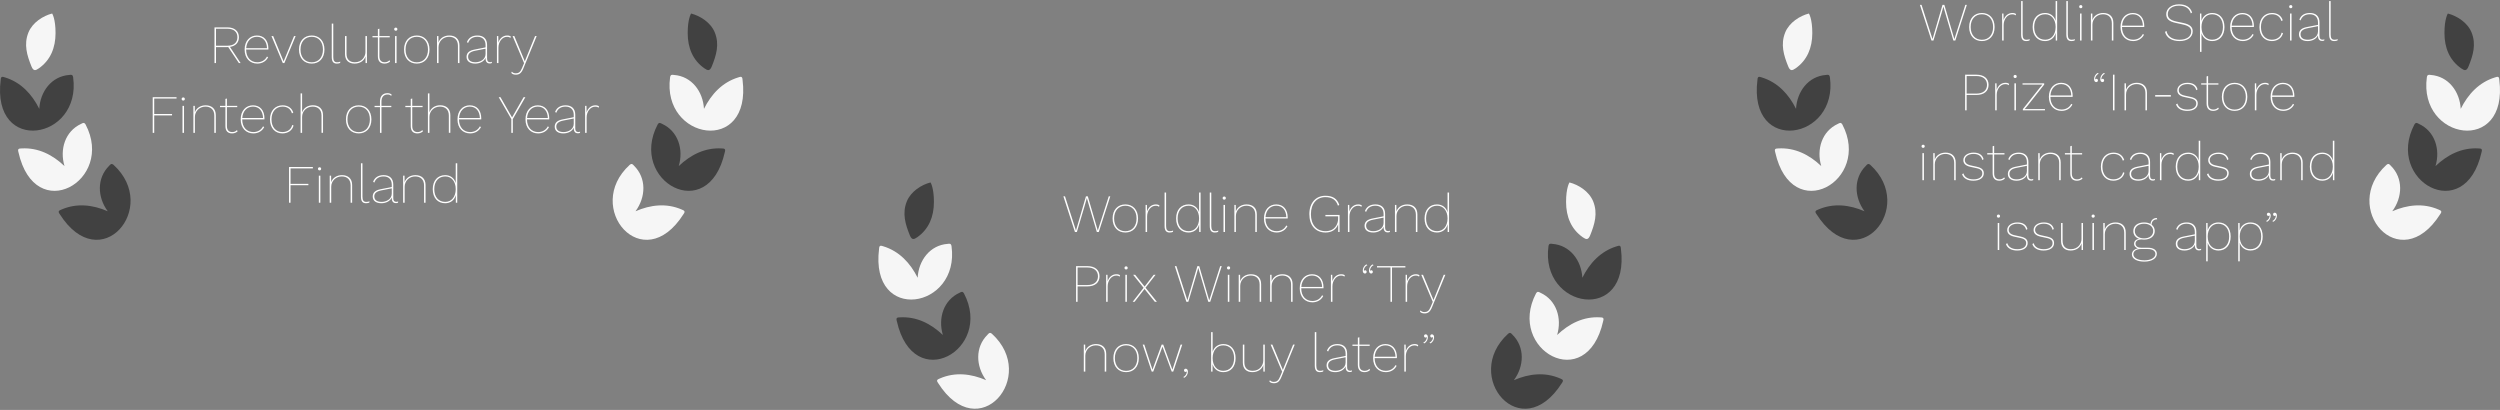 <svg width="1110" height="182" viewBox="0 0 1110 182" fill="none" xmlns="http://www.w3.org/2000/svg">
<rect x="0" y="0" width="1110" height="182" fill="#808080" stroke="none"/>
<path d="M28.636 73.741C26.42 66.359 28.891 58.236 36.075 54.97C36.829 54.57 37.383 54.226 38.012 55.289C51.112 80.243 15.536 100.523 8.182 67.543C7.703 65.959 8.492 65.953 9.58 65.903C16.969 65.477 23.354 68.713 28.636 73.741Z" fill="#F6F6F6"/>
<path d="M47.837 93.794C43.264 87.626 42.849 79.134 48.496 73.575C49.07 72.936 49.474 72.42 50.423 73.205C71.147 92.107 44.557 123.507 26.524 95.07C25.536 93.748 26.28 93.469 27.283 93.044C34.083 90.082 41.177 90.907 47.837 93.799V93.794Z" fill="#414141"/>
<path d="M17.438 48.337C17.847 40.63 22.905 33.855 30.758 33.278C31.601 33.161 32.236 33.035 32.47 34.25C36.369 62.242 -3.9 68.956 0.309 35.415C0.394 33.759 1.138 34.027 2.176 34.356C9.26 36.524 14.173 41.775 17.443 48.332L17.438 48.337Z" fill="#414141"/>
<path d="M24.662 14.73C24.647 21.191 22.426 26.71 17.264 30.331C15.746 31.394 14.837 31.627 13.969 29.49C11.982 24.578 10.494 19.707 12.62 14.436C14.423 9.965 19.156 7.013 23.15 6C23.15 6 24.677 8.274 24.662 14.73Z" fill="#F6F6F6"/>
<path d="M301.363 73.741C303.58 66.359 301.108 58.236 293.924 54.97C293.17 54.57 292.616 54.226 291.987 55.289C278.887 80.243 314.463 100.523 321.817 67.543C322.296 65.959 321.508 65.953 320.419 65.903C313.03 65.477 306.645 68.713 301.363 73.741Z" fill="#414141"/>
<path d="M282.162 93.794C286.735 87.626 287.149 79.134 281.503 73.575C280.929 72.936 280.524 72.42 279.576 73.205C258.852 92.107 285.442 123.507 303.475 95.07C304.463 93.748 303.719 93.469 302.716 93.044C295.916 90.082 288.822 90.907 282.162 93.799V93.794Z" fill="#F6F6F6"/>
<path d="M312.562 48.337C312.152 40.63 307.095 33.855 299.242 33.278C298.398 33.161 297.764 33.035 297.529 34.25C293.635 62.242 333.904 68.956 329.691 35.415C329.606 33.759 328.862 34.027 327.824 34.356C320.739 36.524 315.827 41.775 312.557 48.332L312.562 48.337Z" fill="#F6F6F6"/>
<path d="M305.337 14.73C305.352 21.191 307.574 26.71 312.736 30.331C314.254 31.394 315.162 31.627 316.031 29.49C318.018 24.579 319.506 19.707 317.379 14.436C315.577 9.97 310.844 7.018 306.85 6.005C306.85 6.005 305.322 8.279 305.337 14.735V14.73Z" fill="#414141"/>
<path d="M101.017 12.16C104.137 12.16 106.081 13.816 106.081 16.528C106.081 18.928 104.569 20.464 102.097 20.824L106.825 28H106.057L101.329 20.896C101.233 20.896 101.113 20.896 101.017 20.896L100.921 20.92H95.905V28H95.233V12.16H101.017ZM101.017 20.296C103.801 20.296 105.409 18.928 105.409 16.528C105.409 14.152 103.801 12.76 101.017 12.76H95.905V20.296H101.017ZM114.251 28.24C111.011 28.24 108.611 25.912 108.611 22C108.611 18.088 110.987 15.76 114.059 15.76C117.275 15.76 119.171 18.04 119.171 21.616C119.171 21.76 119.171 21.904 119.147 22H109.283C109.283 25.552 111.371 27.64 114.227 27.64C116.147 27.64 117.731 26.704 118.523 25.12L119.051 25.408C118.187 27.16 116.387 28.24 114.251 28.24ZM114.059 16.336C111.491 16.336 109.523 18.232 109.307 21.4H118.547C118.451 18.376 116.867 16.336 114.059 16.336ZM130.555 16H131.275L126.259 28H125.563L120.523 16H121.291L125.923 27.256L130.555 16ZM138.416 15.76C141.728 15.76 144.056 18.112 144.056 22C144.056 25.888 141.728 28.24 138.416 28.24C135.08 28.24 132.752 25.888 132.752 22C132.752 18.112 135.08 15.76 138.416 15.76ZM138.416 16.336C135.464 16.336 133.424 18.472 133.424 22C133.424 25.528 135.464 27.664 138.416 27.664C141.368 27.664 143.384 25.528 143.384 22C143.384 18.472 141.368 16.336 138.416 16.336ZM147.973 10.48V25.336C147.973 26.992 148.501 27.64 149.653 27.64C150.349 27.64 150.637 27.568 151.093 27.352L151.021 27.952C150.685 28.12 150.181 28.24 149.557 28.24C148.045 28.24 147.301 27.352 147.301 25.36V10.48H147.973ZM157.43 28.24C154.814 28.24 153.182 26.752 153.182 23.968V16H153.854V23.824C153.854 26.344 155.198 27.64 157.574 27.64C160.718 27.64 162.254 25.12 162.254 23.152V16H162.926V28H162.302L162.278 25.072C161.678 26.944 159.854 28.24 157.43 28.24ZM173.036 16V16.576H168.452V24.928C168.452 26.704 169.22 27.64 170.804 27.64C171.668 27.64 172.364 27.352 172.916 26.752L173.204 27.304C172.676 27.832 171.788 28.24 170.756 28.24C168.836 28.24 167.78 27.16 167.78 24.976V16.576H165.38V16H167.78V12.928L168.452 12.736V16H173.036ZM175.74 13.648C175.308 13.648 175.02 13.384 175.02 12.952C175.02 12.544 175.308 12.256 175.74 12.256C176.148 12.256 176.436 12.544 176.436 12.952C176.436 13.384 176.148 13.648 175.74 13.648ZM176.076 16V28H175.404V16H176.076ZM185.057 15.76C188.369 15.76 190.697 18.112 190.697 22C190.697 25.888 188.369 28.24 185.057 28.24C181.721 28.24 179.393 25.888 179.393 22C179.393 18.112 181.721 15.76 185.057 15.76ZM185.057 16.336C182.105 16.336 180.065 18.472 180.065 22C180.065 25.528 182.105 27.664 185.057 27.664C188.009 27.664 190.025 25.528 190.025 22C190.025 18.472 188.009 16.336 185.057 16.336ZM194.037 28V16H194.661L194.685 18.88C195.309 17.008 197.157 15.76 199.485 15.76C202.221 15.76 203.997 17.32 203.997 20.152V28H203.325V20.32C203.325 17.728 201.765 16.336 199.389 16.336C196.773 16.336 194.709 18.328 194.709 20.944V28H194.037ZM215.59 19.984C215.59 17.752 214.294 16.336 211.966 16.336C210.022 16.336 208.534 17.152 207.838 19.072L207.31 18.712C208.03 16.744 209.686 15.76 211.99 15.76C214.654 15.76 216.262 17.248 216.262 19.912V26.032C216.262 27.112 216.718 27.616 217.582 27.616C217.894 27.616 218.182 27.568 218.422 27.424L218.374 27.976C218.134 28.12 217.846 28.192 217.438 28.192C216.574 28.192 215.59 27.76 215.59 25.936V25.672C214.846 27.424 212.854 28.24 211.006 28.24C208.63 28.24 207.142 27.184 207.142 25.24C207.142 23.44 208.39 22.456 210.598 22.024L215.59 21.04V19.984ZM207.838 25.192C207.838 26.752 208.966 27.64 211.102 27.64C212.998 27.64 215.59 26.56 215.59 23.944V21.616L210.982 22.528C208.87 22.936 207.838 23.776 207.838 25.192ZM220.639 28V16H221.239L221.287 18.904C221.839 17.104 223.279 15.76 225.199 15.76C225.967 15.76 226.495 15.952 226.831 16.264L226.591 16.84C226.279 16.552 225.943 16.36 225.079 16.36C222.967 16.36 221.311 18.568 221.311 21.112V28H220.639ZM238.29 16L232.386 30.352C231.522 32.488 230.562 33.16 229.05 33.16C228.138 33.16 227.418 32.896 227.01 32.368L227.274 31.816C227.682 32.368 228.354 32.56 229.05 32.56C230.202 32.56 231.042 32.056 231.786 30.208L232.698 28.024L231.378 24.952L227.586 16H228.354L232.53 26.056L233.01 27.256L233.514 25.984L237.57 16H238.29ZM78.383 43.76H68.471V50.624H76.391V51.224H68.471V59H67.799V43.16H78.383V43.76ZM81.369 44.648C80.937 44.648 80.649 44.384 80.649 43.952C80.649 43.544 80.937 43.256 81.369 43.256C81.777 43.256 82.065 43.544 82.065 43.952C82.065 44.384 81.777 44.648 81.369 44.648ZM81.705 47V59H81.033V47H81.705ZM85.861 59V47H86.485L86.509 49.88C87.133 48.008 88.981 46.76 91.309 46.76C94.045 46.76 95.821 48.32 95.821 51.152V59H95.149V51.32C95.149 48.728 93.589 47.336 91.213 47.336C88.597 47.336 86.533 49.328 86.533 51.944V59H85.861ZM105.336 47V47.576H100.752V55.928C100.752 57.704 101.52 58.64 103.104 58.64C103.968 58.64 104.664 58.352 105.216 57.752L105.504 58.304C104.976 58.832 104.088 59.24 103.056 59.24C101.136 59.24 100.08 58.16 100.08 55.976V47.576H97.68V47H100.08V43.928L100.752 43.736V47H105.336ZM112.505 59.24C109.265 59.24 106.865 56.912 106.865 53C106.865 49.088 109.241 46.76 112.313 46.76C115.529 46.76 117.425 49.04 117.425 52.616C117.425 52.76 117.425 52.904 117.401 53H107.537C107.537 56.552 109.625 58.64 112.481 58.64C114.401 58.64 115.985 57.704 116.777 56.12L117.305 56.408C116.441 58.16 114.641 59.24 112.505 59.24ZM112.313 47.336C109.745 47.336 107.777 49.232 107.561 52.4H116.801C116.705 49.376 115.121 47.336 112.313 47.336ZM125.465 46.76C127.841 46.76 129.593 47.936 130.217 50.024L129.617 50.336C129.089 48.416 127.601 47.336 125.441 47.336C122.609 47.336 120.545 49.472 120.545 53C120.545 56.528 122.561 58.64 125.393 58.64C127.553 58.64 129.377 57.44 129.713 55.496L130.337 55.712C129.833 57.872 127.841 59.24 125.393 59.24C122.177 59.24 119.873 56.888 119.873 53C119.873 49.112 122.249 46.76 125.465 46.76ZM133.463 59V41.48H134.135V49.904C134.735 48.032 136.559 46.736 138.911 46.736C141.647 46.736 143.423 48.296 143.423 51.128V58.976H142.751V51.296C142.751 48.704 141.191 47.336 138.815 47.336C136.199 47.336 134.135 49.304 134.135 51.92V59H133.463ZM159.264 46.76C162.576 46.76 164.904 49.112 164.904 53C164.904 56.888 162.576 59.24 159.264 59.24C155.928 59.24 153.6 56.888 153.6 53C153.6 49.112 155.928 46.76 159.264 46.76ZM159.264 47.336C156.312 47.336 154.272 49.472 154.272 53C154.272 56.528 156.312 58.664 159.264 58.664C162.216 58.664 164.232 56.528 164.232 53C164.232 49.472 162.216 47.336 159.264 47.336ZM173.746 47V47.576H169.378V59H168.706V47.576H166.306V47H168.706V45.008C168.706 42.752 169.93 41.36 172.042 41.36C172.954 41.36 173.53 41.648 173.914 42.056L173.674 42.584C173.266 42.128 172.786 41.96 172.066 41.96C170.386 41.96 169.378 43.088 169.378 45.032V47H173.746ZM187.625 47V47.576H183.041V55.928C183.041 57.704 183.809 58.64 185.393 58.64C186.257 58.64 186.953 58.352 187.505 57.752L187.793 58.304C187.265 58.832 186.377 59.24 185.345 59.24C183.425 59.24 182.369 58.16 182.369 55.976V47.576H179.969V47H182.369V43.928L183.041 43.736V47H187.625ZM189.994 59V41.48H190.666V49.904C191.266 48.032 193.09 46.736 195.442 46.736C198.178 46.736 199.954 48.296 199.954 51.128V58.976H199.282V51.296C199.282 48.704 197.722 47.336 195.346 47.336C192.73 47.336 190.666 49.304 190.666 51.92V59H189.994ZM208.763 59.24C205.523 59.24 203.123 56.912 203.123 53C203.123 49.088 205.499 46.76 208.571 46.76C211.787 46.76 213.683 49.04 213.683 52.616C213.683 52.76 213.683 52.904 213.659 53H203.795C203.795 56.552 205.883 58.64 208.739 58.64C210.659 58.64 212.243 57.704 213.035 56.12L213.563 56.408C212.699 58.16 210.899 59.24 208.763 59.24ZM208.571 47.336C206.003 47.336 204.035 49.232 203.819 52.4H213.059C212.963 49.376 211.379 47.336 208.571 47.336ZM233.262 43.16L227.694 52.856V59H227.022V52.856L221.43 43.16H222.222L225.318 48.584L227.358 52.136L229.374 48.584L232.47 43.16H233.262ZM238.951 59.24C235.711 59.24 233.311 56.912 233.311 53C233.311 49.088 235.687 46.76 238.759 46.76C241.975 46.76 243.871 49.04 243.871 52.616C243.871 52.76 243.871 52.904 243.847 53H233.983C233.983 56.552 236.071 58.64 238.927 58.64C240.847 58.64 242.431 57.704 243.223 56.12L243.751 56.408C242.887 58.16 241.087 59.24 238.951 59.24ZM238.759 47.336C236.191 47.336 234.223 49.232 234.007 52.4H243.247C243.151 49.376 241.567 47.336 238.759 47.336ZM254.742 50.984C254.742 48.752 253.446 47.336 251.118 47.336C249.174 47.336 247.686 48.152 246.99 50.072L246.462 49.712C247.182 47.744 248.838 46.76 251.142 46.76C253.806 46.76 255.414 48.248 255.414 50.912V57.032C255.414 58.112 255.87 58.616 256.734 58.616C257.046 58.616 257.334 58.568 257.574 58.424L257.526 58.976C257.286 59.12 256.998 59.192 256.59 59.192C255.726 59.192 254.742 58.76 254.742 56.936V56.672C253.998 58.424 252.006 59.24 250.158 59.24C247.782 59.24 246.294 58.184 246.294 56.24C246.294 54.44 247.542 53.456 249.75 53.024L254.742 52.04V50.984ZM246.99 56.192C246.99 57.752 248.118 58.64 250.254 58.64C252.15 58.64 254.742 57.56 254.742 54.944V52.616L250.134 53.528C248.022 53.936 246.99 54.776 246.99 56.192ZM259.791 59V47H260.391L260.439 49.904C260.991 48.104 262.431 46.76 264.351 46.76C265.119 46.76 265.647 46.952 265.983 47.264L265.743 47.84C265.431 47.552 265.095 47.36 264.231 47.36C262.119 47.36 260.463 49.568 260.463 52.112V59H259.791ZM138.91 74.76H128.998V81.624H136.918V82.224H128.998V90H128.326V74.16H138.91V74.76ZM141.897 75.648C141.465 75.648 141.177 75.384 141.177 74.952C141.177 74.544 141.465 74.256 141.897 74.256C142.305 74.256 142.593 74.544 142.593 74.952C142.593 75.384 142.305 75.648 141.897 75.648ZM142.233 78V90H141.561V78H142.233ZM146.389 90V78H147.013L147.037 80.88C147.661 79.008 149.509 77.76 151.837 77.76C154.573 77.76 156.349 79.32 156.349 82.152V90H155.677V82.32C155.677 79.728 154.117 78.336 151.741 78.336C149.125 78.336 147.061 80.328 147.061 82.944V90H146.389ZM160.934 72.48V87.336C160.934 88.992 161.462 89.64 162.614 89.64C163.31 89.64 163.598 89.568 164.054 89.352L163.982 89.952C163.646 90.12 163.142 90.24 162.518 90.24C161.006 90.24 160.262 89.352 160.262 87.36V72.48H160.934ZM173.942 81.984C173.942 79.752 172.646 78.336 170.318 78.336C168.374 78.336 166.886 79.152 166.19 81.072L165.662 80.712C166.382 78.744 168.038 77.76 170.342 77.76C173.006 77.76 174.614 79.248 174.614 81.912V88.032C174.614 89.112 175.07 89.616 175.934 89.616C176.246 89.616 176.534 89.568 176.774 89.424L176.726 89.976C176.486 90.12 176.198 90.192 175.79 90.192C174.926 90.192 173.942 89.76 173.942 87.936V87.672C173.198 89.424 171.206 90.24 169.358 90.24C166.982 90.24 165.494 89.184 165.494 87.24C165.494 85.44 166.742 84.456 168.95 84.024L173.942 83.04V81.984ZM166.19 87.192C166.19 88.752 167.318 89.64 169.454 89.64C171.35 89.64 173.942 88.56 173.942 85.944V83.616L169.334 84.528C167.222 84.936 166.19 85.776 166.19 87.192ZM178.99 90V78H179.614L179.638 80.88C180.262 79.008 182.11 77.76 184.438 77.76C187.174 77.76 188.95 79.32 188.95 82.152V90H188.278V82.32C188.278 79.728 186.718 78.336 184.342 78.336C181.726 78.336 179.662 80.328 179.662 82.944V90H178.99ZM197.639 90.24C194.399 90.24 192.143 87.912 192.143 84C192.143 80.064 194.423 77.76 197.663 77.76C199.943 77.76 201.719 79.056 202.343 81.264V72.48H203.015V90H202.391L202.367 86.64C201.767 88.944 199.919 90.24 197.639 90.24ZM197.711 89.64C200.423 89.64 202.343 87.456 202.343 83.976C202.343 80.52 200.423 78.336 197.735 78.336C194.759 78.336 192.815 80.448 192.815 84C192.815 87.528 194.759 89.64 197.711 89.64Z" fill="white"/>
<path d="M418.636 148.741C416.42 141.358 418.891 133.236 426.075 129.97C426.829 129.57 427.383 129.226 428.012 130.289C441.112 155.243 405.536 175.523 398.182 142.543C397.703 140.958 398.492 140.953 399.58 140.903C406.969 140.477 413.354 143.713 418.636 148.741Z" fill="#414141"/>
<path d="M437.837 168.794C433.264 162.626 432.849 154.134 438.496 148.574C439.07 147.936 439.474 147.42 440.423 148.205C461.147 167.107 434.557 198.507 416.524 170.07C415.536 168.748 416.28 168.47 417.283 168.044C424.083 165.082 431.177 165.907 437.837 168.799V168.794Z" fill="#F6F6F6"/>
<path d="M407.438 123.337C407.847 115.63 412.905 108.855 420.758 108.278C421.601 108.161 422.235 108.035 422.47 109.25C426.369 137.242 386.1 143.956 390.309 110.414C390.394 108.759 391.138 109.027 392.176 109.356C399.26 111.523 404.173 116.774 407.443 123.332L407.438 123.337Z" fill="#F6F6F6"/>
<path d="M414.662 89.73C414.647 96.191 412.426 101.71 407.263 105.331C405.746 106.394 404.837 106.627 403.968 104.49C401.981 99.579 400.494 94.707 402.621 89.436C404.423 84.965 409.156 82.013 413.15 81C413.15 81 414.677 83.274 414.662 89.73Z" fill="#414141"/>
<path d="M691.363 148.741C693.58 141.358 691.108 133.236 683.924 129.97C683.17 129.57 682.616 129.226 681.987 130.289C668.887 155.243 704.463 175.523 711.817 142.543C712.296 140.958 711.508 140.953 710.419 140.903C703.03 140.477 696.645 143.713 691.363 148.741Z" fill="#F6F6F6"/>
<path d="M672.162 168.794C676.735 162.626 677.149 154.134 671.503 148.574C670.929 147.936 670.524 147.42 669.576 148.205C648.852 167.107 675.442 198.507 693.475 170.07C694.463 168.748 693.719 168.47 692.716 168.044C685.916 165.082 678.822 165.907 672.162 168.799V168.794Z" fill="#414141"/>
<path d="M702.562 123.337C702.152 115.63 697.095 108.855 689.242 108.278C688.398 108.161 687.764 108.035 687.529 109.25C683.635 137.242 723.904 143.956 719.691 110.414C719.606 108.759 718.862 109.027 717.824 109.356C710.739 111.523 705.827 116.774 702.557 123.332L702.562 123.337Z" fill="#414141"/>
<path d="M695.337 89.73C695.352 96.191 697.574 101.71 702.736 105.331C704.254 106.394 705.162 106.627 706.031 104.49C708.018 99.579 709.506 94.707 707.379 89.436C705.577 84.97 700.844 82.018 696.85 81.005C696.85 81.005 695.322 83.279 695.337 89.735V89.73Z" fill="#F6F6F6"/>
<path d="M477.271 103L472.135 87.16H472.855L477.727 102.352L482.167 87.16H482.983L487.423 102.376L492.295 87.16H492.967L487.855 103H486.991L483.535 91.288L482.575 87.952H482.551L481.615 91.288L478.135 103H477.271ZM499.658 90.76C502.97 90.76 505.298 93.112 505.298 97C505.298 100.888 502.97 103.24 499.658 103.24C496.322 103.24 493.994 100.888 493.994 97C493.994 93.112 496.322 90.76 499.658 90.76ZM499.658 91.336C496.706 91.336 494.666 93.472 494.666 97C494.666 100.528 496.706 102.664 499.658 102.664C502.61 102.664 504.626 100.528 504.626 97C504.626 93.472 502.61 91.336 499.658 91.336ZM508.639 103V91H509.239L509.287 93.904C509.839 92.104 511.279 90.76 513.199 90.76C513.967 90.76 514.495 90.952 514.831 91.264L514.591 91.84C514.279 91.552 513.943 91.36 513.079 91.36C510.967 91.36 509.311 93.568 509.311 96.112V103H508.639ZM517.746 85.48V100.336C517.746 101.992 518.274 102.64 519.426 102.64C520.122 102.64 520.41 102.568 520.866 102.352L520.794 102.952C520.458 103.12 519.954 103.24 519.33 103.24C517.818 103.24 517.074 102.352 517.074 100.36V85.48H517.746ZM527.686 103.24C524.446 103.24 522.19 100.912 522.19 97C522.19 93.064 524.47 90.76 527.71 90.76C529.99 90.76 531.766 92.056 532.39 94.264V85.48H533.062V103H532.438L532.414 99.64C531.814 101.944 529.966 103.24 527.686 103.24ZM527.758 102.64C530.47 102.64 532.39 100.456 532.39 96.976C532.39 93.52 530.47 91.336 527.782 91.336C524.806 91.336 522.862 93.448 522.862 97C522.862 100.528 524.806 102.64 527.758 102.64ZM537.809 85.48V100.336C537.809 101.992 538.337 102.64 539.489 102.64C540.185 102.64 540.473 102.568 540.929 102.352L540.857 102.952C540.521 103.12 540.017 103.24 539.393 103.24C537.881 103.24 537.137 102.352 537.137 100.36V85.48H537.809ZM543.569 88.648C543.137 88.648 542.849 88.384 542.849 87.952C542.849 87.544 543.137 87.256 543.569 87.256C543.977 87.256 544.265 87.544 544.265 87.952C544.265 88.384 543.977 88.648 543.569 88.648ZM543.905 91V103H543.233V91H543.905ZM548.061 103V91H548.685L548.709 93.88C549.333 92.008 551.181 90.76 553.509 90.76C556.245 90.76 558.021 92.32 558.021 95.152V103H557.349V95.32C557.349 92.728 555.789 91.336 553.413 91.336C550.797 91.336 548.733 93.328 548.733 95.944V103H548.061ZM566.829 103.24C563.589 103.24 561.189 100.912 561.189 97C561.189 93.088 563.565 90.76 566.637 90.76C569.853 90.76 571.749 93.04 571.749 96.616C571.749 96.76 571.749 96.904 571.725 97H561.861C561.861 100.552 563.949 102.64 566.805 102.64C568.725 102.64 570.309 101.704 571.101 100.12L571.629 100.408C570.765 102.16 568.965 103.24 566.829 103.24ZM566.637 91.336C564.069 91.336 562.101 93.232 561.885 96.4H571.125C571.029 93.376 569.445 91.336 566.637 91.336ZM588.573 103.24C584.109 103.24 581.349 100.096 581.349 95.08C581.349 90.064 584.205 86.92 588.477 86.92C591.789 86.92 593.757 88.264 594.645 91L594.045 91.312C593.253 88.792 591.429 87.52 588.477 87.52C584.637 87.52 582.045 90.424 582.045 95.08C582.045 99.736 584.493 102.64 588.573 102.64C592.773 102.64 594.117 99.4 594.117 97.192V96.04H588.477V95.44H594.765V103H594.165L594.141 99.568C593.373 101.8 591.405 103.24 588.573 103.24ZM598.475 103V91H599.075L599.123 93.904C599.675 92.104 601.115 90.76 603.035 90.76C603.803 90.76 604.331 90.952 604.667 91.264L604.427 91.84C604.115 91.552 603.779 91.36 602.915 91.36C600.803 91.36 599.147 93.568 599.147 96.112V103H598.475ZM614.309 94.984C614.309 92.752 613.013 91.336 610.685 91.336C608.741 91.336 607.253 92.152 606.557 94.072L606.029 93.712C606.749 91.744 608.405 90.76 610.709 90.76C613.373 90.76 614.981 92.248 614.981 94.912V101.032C614.981 102.112 615.437 102.616 616.301 102.616C616.613 102.616 616.901 102.568 617.141 102.424L617.093 102.976C616.853 103.12 616.565 103.192 616.157 103.192C615.293 103.192 614.309 102.76 614.309 100.936V100.672C613.565 102.424 611.573 103.24 609.725 103.24C607.349 103.24 605.861 102.184 605.861 100.24C605.861 98.44 607.109 97.456 609.317 97.024L614.309 96.04V94.984ZM606.557 100.192C606.557 101.752 607.685 102.64 609.821 102.64C611.717 102.64 614.309 101.56 614.309 98.944V96.616L609.701 97.528C607.589 97.936 606.557 98.776 606.557 100.192ZM619.358 103V91H619.982L620.006 93.88C620.63 92.008 622.478 90.76 624.806 90.76C627.542 90.76 629.318 92.32 629.318 95.152V103H628.646V95.32C628.646 92.728 627.086 91.336 624.71 91.336C622.094 91.336 620.03 93.328 620.03 95.944V103H619.358ZM638.006 103.24C634.766 103.24 632.51 100.912 632.51 97C632.51 93.064 634.79 90.76 638.03 90.76C640.31 90.76 642.086 92.056 642.71 94.264V85.48H643.382V103H642.758L642.734 99.64C642.134 101.944 640.286 103.24 638.006 103.24ZM638.078 102.64C640.79 102.64 642.71 100.456 642.71 96.976C642.71 93.52 640.79 91.336 638.102 91.336C635.126 91.336 633.182 93.448 633.182 97C633.182 100.528 635.126 102.64 638.078 102.64ZM482.795 118.16C486.155 118.16 488.195 119.84 488.195 122.672C488.195 125.48 486.155 127.16 482.795 127.16H478.451V134H477.779V118.16H482.795ZM482.747 126.56C485.771 126.56 487.499 125.12 487.499 122.672C487.499 120.224 485.771 118.76 482.747 118.76H478.451V126.56H482.747ZM491.131 134V122H491.731L491.779 124.904C492.331 123.104 493.771 121.76 495.691 121.76C496.459 121.76 496.987 121.952 497.323 122.264L497.083 122.84C496.771 122.552 496.435 122.36 495.571 122.36C493.459 122.36 491.803 124.568 491.803 127.112V134H491.131ZM499.998 119.648C499.566 119.648 499.278 119.384 499.278 118.952C499.278 118.544 499.566 118.256 499.998 118.256C500.406 118.256 500.694 118.544 500.694 118.952C500.694 119.384 500.406 119.648 499.998 119.648ZM500.334 122V134H499.662V122H500.334ZM504.01 122L508.21 127.232L512.242 122H513.082L508.618 127.736L513.658 134H512.746L508.162 128.312L503.746 134H502.906L507.754 127.784L503.098 122H504.01ZM526.748 134L521.612 118.16H522.332L527.204 133.352L531.644 118.16H532.46L536.9 133.376L541.772 118.16H542.444L537.332 134H536.468L533.012 122.288L532.052 118.952H532.028L531.092 122.288L527.612 134H526.748ZM545.49 119.648C545.058 119.648 544.77 119.384 544.77 118.952C544.77 118.544 545.058 118.256 545.49 118.256C545.898 118.256 546.186 118.544 546.186 118.952C546.186 119.384 545.898 119.648 545.49 119.648ZM545.826 122V134H545.154V122H545.826ZM549.983 134V122H550.607L550.631 124.88C551.255 123.008 553.103 121.76 555.431 121.76C558.167 121.76 559.943 123.32 559.943 126.152V134H559.271V126.32C559.271 123.728 557.711 122.336 555.335 122.336C552.719 122.336 550.655 124.328 550.655 126.944V134H549.983ZM563.951 134V122H564.575L564.599 124.88C565.223 123.008 567.071 121.76 569.399 121.76C572.135 121.76 573.911 123.32 573.911 126.152V134H573.239V126.32C573.239 123.728 571.679 122.336 569.303 122.336C566.687 122.336 564.623 124.328 564.623 126.944V134H563.951ZM582.72 134.24C579.48 134.24 577.08 131.912 577.08 128C577.08 124.088 579.456 121.76 582.528 121.76C585.744 121.76 587.64 124.04 587.64 127.616C587.64 127.76 587.64 127.904 587.616 128H577.752C577.752 131.552 579.84 133.64 582.696 133.64C584.616 133.64 586.2 132.704 586.992 131.12L587.52 131.408C586.656 133.16 584.856 134.24 582.72 134.24ZM582.528 122.336C579.96 122.336 577.992 124.232 577.776 127.4H587.016C586.92 124.376 585.336 122.336 582.528 122.336ZM590.928 134V122H591.528L591.576 124.904C592.128 123.104 593.568 121.76 595.488 121.76C596.256 121.76 596.784 121.952 597.12 122.264L596.88 122.84C596.568 122.552 596.232 122.36 595.368 122.36C593.256 122.36 591.6 124.568 591.6 127.112V134H590.928ZM606.05 121.448C605.402 121.448 605.066 120.896 605.066 120.128C605.066 119.072 605.594 117.968 606.698 117.392L607.13 117.752C606.074 118.16 605.378 119.408 605.618 120.248L605.666 120.272C605.762 120.08 605.882 119.984 606.122 119.984C606.458 119.984 606.794 120.272 606.794 120.704C606.794 121.112 606.482 121.448 606.05 121.448ZM608.81 121.448C608.162 121.448 607.826 120.896 607.826 120.128C607.826 119.072 608.354 117.968 609.458 117.392L609.89 117.752C608.834 118.16 608.138 119.408 608.378 120.248L608.426 120.272C608.498 120.08 608.642 119.984 608.882 119.984C609.218 119.984 609.53 120.272 609.53 120.704C609.53 121.112 609.242 121.448 608.81 121.448ZM623.995 118.16V118.76H618.043V134H617.371V118.76H611.395V118.16H623.995ZM624.092 134V122H624.692L624.74 124.904C625.292 123.104 626.732 121.76 628.652 121.76C629.42 121.76 629.948 121.952 630.284 122.264L630.044 122.84C629.732 122.552 629.396 122.36 628.532 122.36C626.42 122.36 624.764 124.568 624.764 127.112V134H624.092ZM641.743 122L635.839 136.352C634.975 138.488 634.015 139.16 632.503 139.16C631.591 139.16 630.871 138.896 630.463 138.368L630.727 137.816C631.135 138.368 631.807 138.56 632.503 138.56C633.655 138.56 634.495 138.056 635.239 136.208L636.151 134.024L634.831 130.952L631.039 122H631.807L635.983 132.056L636.463 133.256L636.967 131.984L641.023 122H641.743ZM481.205 165V153H481.829L481.853 155.88C482.477 154.008 484.325 152.76 486.653 152.76C489.389 152.76 491.165 154.32 491.165 157.152V165H490.493V157.32C490.493 154.728 488.933 153.336 486.557 153.336C483.941 153.336 481.877 155.328 481.877 157.944V165H481.205ZM499.998 152.76C503.31 152.76 505.638 155.112 505.638 159C505.638 162.888 503.31 165.24 499.998 165.24C496.662 165.24 494.334 162.888 494.334 159C494.334 155.112 496.662 152.76 499.998 152.76ZM499.998 153.336C497.046 153.336 495.006 155.472 495.006 159C495.006 162.528 497.046 164.664 499.998 164.664C502.95 164.664 504.966 162.528 504.966 159C504.966 155.472 502.95 153.336 499.998 153.336ZM524.2 153H524.92L520.912 165H520.24L516.136 153.912L512.032 165H511.36L507.352 153H508.072L511.696 164.136L515.776 153H516.472L520.552 164.136L524.2 153ZM526.444 163.704C527.092 163.704 527.428 164.256 527.428 165.024C527.428 166.056 526.876 167.16 525.796 167.736L525.364 167.4C526.396 166.968 527.116 165.72 526.876 164.88H526.828C526.732 165.048 526.612 165.144 526.372 165.144C526.012 165.144 525.7 164.856 525.7 164.424C525.7 164.04 526.012 163.704 526.444 163.704ZM543.184 165.24C540.88 165.24 539.008 163.92 538.384 161.712L538.36 165H537.736V147.48H538.408V156.24C539.056 154.032 540.904 152.76 543.184 152.76C546.4 152.76 548.608 155.088 548.608 159C548.608 162.912 546.4 165.24 543.184 165.24ZM543.088 164.64C546.04 164.64 547.936 162.528 547.936 159C547.936 155.448 546.04 153.336 543.088 153.336C540.376 153.336 538.408 155.544 538.408 159C538.408 162.48 540.4 164.64 543.088 164.64ZM556.067 165.24C553.451 165.24 551.819 163.752 551.819 160.968V153H552.491V160.824C552.491 163.344 553.835 164.64 556.211 164.64C559.355 164.64 560.891 162.12 560.891 160.152V153H561.563V165H560.939L560.915 162.072C560.315 163.944 558.491 165.24 556.067 165.24ZM574.864 153L568.96 167.352C568.096 169.488 567.136 170.16 565.624 170.16C564.712 170.16 563.992 169.896 563.584 169.368L563.848 168.816C564.256 169.368 564.928 169.56 565.624 169.56C566.776 169.56 567.616 169.056 568.36 167.208L569.272 165.024L567.952 161.952L564.16 153H564.928L569.104 163.056L569.584 164.256L570.088 162.984L574.144 153H574.864ZM584.437 147.48V162.336C584.437 163.992 584.965 164.64 586.117 164.64C586.813 164.64 587.101 164.568 587.557 164.352L587.485 164.952C587.149 165.12 586.645 165.24 586.021 165.24C584.509 165.24 583.765 164.352 583.765 162.36V147.48H584.437ZM597.445 156.984C597.445 154.752 596.149 153.336 593.821 153.336C591.877 153.336 590.389 154.152 589.693 156.072L589.165 155.712C589.885 153.744 591.541 152.76 593.845 152.76C596.509 152.76 598.117 154.248 598.117 156.912V163.032C598.117 164.112 598.573 164.616 599.437 164.616C599.749 164.616 600.037 164.568 600.277 164.424L600.229 164.976C599.989 165.12 599.701 165.192 599.293 165.192C598.429 165.192 597.445 164.76 597.445 162.936V162.672C596.701 164.424 594.709 165.24 592.861 165.24C590.485 165.24 588.997 164.184 588.997 162.24C588.997 160.44 590.245 159.456 592.453 159.024L597.445 158.04V156.984ZM589.693 162.192C589.693 163.752 590.821 164.64 592.957 164.64C594.853 164.64 597.445 163.56 597.445 160.944V158.616L592.837 159.528C590.725 159.936 589.693 160.776 589.693 162.192ZM608.141 153V153.576H603.557V161.928C603.557 163.704 604.325 164.64 605.909 164.64C606.773 164.64 607.469 164.352 608.021 163.752L608.309 164.304C607.781 164.832 606.893 165.24 605.861 165.24C603.941 165.24 602.885 164.16 602.885 161.976V153.576H600.485V153H602.885V149.928L603.557 149.736V153H608.141ZM615.31 165.24C612.07 165.24 609.67 162.912 609.67 159C609.67 155.088 612.046 152.76 615.118 152.76C618.334 152.76 620.23 155.04 620.23 158.616C620.23 158.76 620.23 158.904 620.206 159H610.342C610.342 162.552 612.43 164.64 615.286 164.64C617.206 164.64 618.79 163.704 619.582 162.12L620.11 162.408C619.246 164.16 617.446 165.24 615.31 165.24ZM615.118 153.336C612.55 153.336 610.582 155.232 610.366 158.4H619.606C619.51 155.376 617.926 153.336 615.118 153.336ZM623.518 165V153H624.118L624.166 155.904C624.718 154.104 626.158 152.76 628.078 152.76C628.846 152.76 629.374 152.952 629.71 153.264L629.47 153.84C629.158 153.552 628.822 153.36 627.958 153.36C625.846 153.36 624.19 155.568 624.19 158.112V165H623.518ZM633.017 148.44C633.641 148.44 633.977 148.992 633.977 149.736C633.977 150.792 633.449 151.896 632.345 152.472L631.913 152.136C632.969 151.704 633.665 150.456 633.425 149.616H633.377C633.305 149.784 633.161 149.88 632.921 149.88C632.585 149.88 632.273 149.592 632.273 149.16C632.273 148.776 632.561 148.44 633.017 148.44ZM635.753 148.44C636.401 148.44 636.737 148.992 636.737 149.736C636.737 150.792 636.209 151.896 635.105 152.472L634.673 152.136C635.729 151.704 636.425 150.456 636.185 149.616H636.137C636.065 149.784 635.921 149.88 635.681 149.88C635.345 149.88 635.033 149.592 635.033 149.16C635.033 148.776 635.321 148.44 635.753 148.44Z" fill="white"/>
<path d="M808.636 73.741C806.42 66.359 808.891 58.236 816.075 54.97C816.829 54.57 817.383 54.226 818.012 55.289C831.112 80.243 795.536 100.523 788.182 67.543C787.703 65.959 788.492 65.953 789.58 65.903C796.969 65.477 803.354 68.713 808.636 73.741Z" fill="#F6F6F6"/>
<path d="M827.837 93.794C823.264 87.626 822.849 79.134 828.496 73.575C829.07 72.936 829.474 72.42 830.423 73.205C851.147 92.107 824.557 123.507 806.524 95.07C805.536 93.748 806.28 93.469 807.283 93.044C814.083 90.082 821.177 90.907 827.837 93.799V93.794Z" fill="#414141"/>
<path d="M797.438 48.337C797.847 40.63 802.905 33.855 810.758 33.278C811.601 33.161 812.235 33.035 812.47 34.25C816.369 62.242 776.1 68.956 780.309 35.414C780.394 33.759 781.138 34.027 782.176 34.356C789.26 36.523 794.173 41.774 797.443 48.332L797.438 48.337Z" fill="#414141"/>
<path d="M804.662 14.73C804.647 21.191 802.426 26.71 797.263 30.331C795.746 31.394 794.837 31.627 793.968 29.49C791.981 24.578 790.494 19.707 792.621 14.436C794.423 9.965 799.156 7.013 803.15 6C803.15 6 804.677 8.274 804.662 14.73Z" fill="#F6F6F6"/>
<path d="M1081.36 73.741C1083.58 66.359 1081.11 58.236 1073.92 54.97C1073.17 54.57 1072.62 54.226 1071.99 55.289C1058.89 80.243 1094.46 100.523 1101.82 67.543C1102.3 65.959 1101.51 65.953 1100.42 65.903C1093.03 65.477 1086.65 68.713 1081.36 73.741Z" fill="#414141"/>
<path d="M1062.16 93.794C1066.74 87.626 1067.15 79.134 1061.5 73.575C1060.93 72.936 1060.52 72.42 1059.58 73.205C1038.85 92.107 1065.44 123.507 1083.47 95.07C1084.46 93.748 1083.72 93.469 1082.72 93.044C1075.92 90.082 1068.82 90.907 1062.16 93.799V93.794Z" fill="#F6F6F6"/>
<path d="M1092.56 48.337C1092.15 40.63 1087.09 33.855 1079.24 33.278C1078.4 33.161 1077.76 33.035 1077.53 34.25C1073.64 62.242 1113.9 68.956 1109.69 35.414C1109.61 33.759 1108.86 34.027 1107.82 34.356C1100.74 36.523 1095.83 41.774 1092.56 48.332L1092.56 48.337Z" fill="#F6F6F6"/>
<path d="M1085.34 14.73C1085.35 21.191 1087.57 26.71 1092.74 30.331C1094.25 31.394 1095.16 31.627 1096.03 29.49C1098.02 24.579 1099.51 19.707 1097.38 14.436C1095.58 9.97 1090.84 7.018 1086.85 6.005C1086.85 6.005 1085.32 8.279 1085.34 14.735V14.73Z" fill="#414141"/>
<path d="M857.58 18L852.444 2.16H853.164L858.036 17.352L862.476 2.16H863.292L867.732 17.376L872.604 2.16H873.276L868.164 18H867.3L863.844 6.288L862.884 2.952H862.86L861.924 6.288L858.444 18H857.58ZM879.967 5.76C883.279 5.76 885.607 8.112 885.607 12C885.607 15.888 883.279 18.24 879.967 18.24C876.631 18.24 874.303 15.888 874.303 12C874.303 8.112 876.631 5.76 879.967 5.76ZM879.967 6.336C877.015 6.336 874.975 8.472 874.975 12C874.975 15.528 877.015 17.664 879.967 17.664C882.919 17.664 884.935 15.528 884.935 12C884.935 8.472 882.919 6.336 879.967 6.336ZM888.947 18V6H889.547L889.595 8.904C890.147 7.104 891.587 5.76 893.507 5.76C894.275 5.76 894.803 5.952 895.139 6.264L894.899 6.84C894.587 6.552 894.251 6.36 893.387 6.36C891.275 6.36 889.619 8.568 889.619 11.112V18H888.947ZM898.055 0.48V15.336C898.055 16.992 898.583 17.64 899.735 17.64C900.431 17.64 900.719 17.568 901.175 17.352L901.103 17.952C900.767 18.12 900.263 18.24 899.639 18.24C898.127 18.24 897.383 17.352 897.383 15.36V0.48H898.055ZM907.995 18.24C904.755 18.24 902.499 15.912 902.499 12C902.499 8.064 904.779 5.76 908.019 5.76C910.299 5.76 912.075 7.056 912.699 9.264V0.48H913.371V18H912.747L912.723 14.64C912.123 16.944 910.275 18.24 907.995 18.24ZM908.067 17.64C910.779 17.64 912.699 15.456 912.699 11.976C912.699 8.52 910.779 6.336 908.091 6.336C905.115 6.336 903.171 8.448 903.171 12C903.171 15.528 905.115 17.64 908.067 17.64ZM918.117 0.48V15.336C918.117 16.992 918.645 17.64 919.797 17.64C920.493 17.64 920.781 17.568 921.237 17.352L921.165 17.952C920.829 18.12 920.325 18.24 919.701 18.24C918.189 18.24 917.445 17.352 917.445 15.36V0.48H918.117ZM923.877 3.648C923.445 3.648 923.157 3.384 923.157 2.952C923.157 2.544 923.445 2.256 923.877 2.256C924.285 2.256 924.573 2.544 924.573 2.952C924.573 3.384 924.285 3.648 923.877 3.648ZM924.213 6V18H923.541V6H924.213ZM928.369 18V6H928.993L929.017 8.88C929.641 7.008 931.489 5.76 933.817 5.76C936.553 5.76 938.329 7.32 938.329 10.152V18H937.657V10.32C937.657 7.728 936.097 6.336 933.721 6.336C931.105 6.336 929.041 8.328 929.041 10.944V18H928.369ZM947.138 18.24C943.898 18.24 941.498 15.912 941.498 12C941.498 8.088 943.874 5.76 946.946 5.76C950.162 5.76 952.058 8.04 952.058 11.616C952.058 11.76 952.058 11.904 952.034 12H942.17C942.17 15.552 944.258 17.64 947.114 17.64C949.034 17.64 950.618 16.704 951.41 15.12L951.938 15.408C951.074 17.16 949.274 18.24 947.138 18.24ZM946.946 6.336C944.378 6.336 942.41 8.232 942.194 11.4H951.434C951.338 8.376 949.754 6.336 946.946 6.336ZM967.466 1.92C970.418 1.92 972.458 3.048 973.298 5.544L972.746 5.952C972.002 3.576 970.154 2.52 967.418 2.52C964.37 2.52 962.498 4.152 962.498 6.216C962.498 7.944 963.506 8.952 966.386 9.576L969.266 10.176C972.386 10.848 973.562 11.976 973.562 13.92C973.562 16.512 971.21 18.24 967.754 18.24C964.418 18.24 961.922 16.872 961.274 14.16L961.898 13.728C962.402 16.368 964.754 17.64 967.778 17.64C970.658 17.64 972.89 16.344 972.89 13.968C972.89 12.384 971.834 11.424 969.074 10.848L966.146 10.2C963.002 9.552 961.802 8.352 961.802 6.264C961.802 3.96 963.914 1.92 967.466 1.92ZM976.791 23.04V6H977.415L977.439 9.288C978.063 7.08 979.935 5.76 982.239 5.76C985.455 5.76 987.663 8.088 987.663 12C987.663 15.912 985.455 18.24 982.239 18.24C979.935 18.24 978.111 16.968 977.463 14.76V23.04H976.791ZM982.143 17.64C985.095 17.64 986.991 15.528 986.991 12C986.991 8.448 985.095 6.336 982.143 6.336C979.455 6.336 977.463 8.544 977.463 12C977.463 15.456 979.431 17.64 982.143 17.64ZM995.818 18.24C992.578 18.24 990.178 15.912 990.178 12C990.178 8.088 992.554 5.76 995.626 5.76C998.842 5.76 1000.74 8.04 1000.74 11.616C1000.74 11.76 1000.74 11.904 1000.71 12H990.85C990.85 15.552 992.938 17.64 995.794 17.64C997.714 17.64 999.298 16.704 1000.09 15.12L1000.62 15.408C999.754 17.16 997.954 18.24 995.818 18.24ZM995.626 6.336C993.058 6.336 991.09 8.232 990.874 11.4H1000.11C1000.02 8.376 998.434 6.336 995.626 6.336ZM1008.78 5.76C1011.15 5.76 1012.91 6.936 1013.53 9.024L1012.93 9.336C1012.4 7.416 1010.91 6.336 1008.75 6.336C1005.92 6.336 1003.86 8.472 1003.86 12C1003.86 15.528 1005.87 17.64 1008.71 17.64C1010.87 17.64 1012.69 16.44 1013.03 14.496L1013.65 14.712C1013.15 16.872 1011.15 18.24 1008.71 18.24C1005.49 18.24 1003.19 15.888 1003.19 12C1003.19 8.112 1005.56 5.76 1008.78 5.76ZM1017.11 3.648C1016.68 3.648 1016.39 3.384 1016.39 2.952C1016.39 2.544 1016.68 2.256 1017.11 2.256C1017.52 2.256 1017.81 2.544 1017.81 2.952C1017.81 3.384 1017.52 3.648 1017.11 3.648ZM1017.45 6V18H1016.78V6H1017.45ZM1029.19 9.984C1029.19 7.752 1027.89 6.336 1025.56 6.336C1023.62 6.336 1022.13 7.152 1021.44 9.072L1020.91 8.712C1021.63 6.744 1023.28 5.76 1025.59 5.76C1028.25 5.76 1029.86 7.248 1029.86 9.912V16.032C1029.86 17.112 1030.32 17.616 1031.18 17.616C1031.49 17.616 1031.78 17.568 1032.02 17.424L1031.97 17.976C1031.73 18.12 1031.44 18.192 1031.04 18.192C1030.17 18.192 1029.19 17.76 1029.19 15.936V15.672C1028.44 17.424 1026.45 18.24 1024.6 18.24C1022.23 18.24 1020.74 17.184 1020.74 15.24C1020.74 13.44 1021.99 12.456 1024.2 12.024L1029.19 11.04V9.984ZM1021.44 15.192C1021.44 16.752 1022.56 17.64 1024.7 17.64C1026.6 17.64 1029.19 16.56 1029.19 13.944V11.616L1024.58 12.528C1022.47 12.936 1021.44 13.776 1021.44 15.192ZM1034.81 0.48V15.336C1034.81 16.992 1035.34 17.64 1036.49 17.64C1037.19 17.64 1037.48 17.568 1037.93 17.352L1037.86 17.952C1037.52 18.12 1037.02 18.24 1036.4 18.24C1034.88 18.24 1034.14 17.352 1034.14 15.36V0.48H1034.81ZM877.53 33.16C880.89 33.16 882.93 34.84 882.93 37.672C882.93 40.48 880.89 42.16 877.53 42.16H873.186V49H872.514V33.16H877.53ZM877.482 41.56C880.506 41.56 882.234 40.12 882.234 37.672C882.234 35.224 880.506 33.76 877.482 33.76H873.186V41.56H877.482ZM885.865 49V37H886.465L886.513 39.904C887.065 38.104 888.505 36.76 890.425 36.76C891.193 36.76 891.721 36.952 892.057 37.264L891.817 37.84C891.505 37.552 891.169 37.36 890.305 37.36C888.193 37.36 886.537 39.568 886.537 42.112V49H885.865ZM894.733 34.648C894.301 34.648 894.013 34.384 894.013 33.952C894.013 33.544 894.301 33.256 894.733 33.256C895.141 33.256 895.429 33.544 895.429 33.952C895.429 34.384 895.141 34.648 894.733 34.648ZM895.069 37V49H894.397V37H895.069ZM898.145 49V48.448L905.777 38.824L906.857 37.576H898.001V37H907.625V37.552L900.353 46.792L898.961 48.424H907.961V49H898.145ZM915.345 49.24C912.105 49.24 909.705 46.912 909.705 43C909.705 39.088 912.081 36.76 915.153 36.76C918.369 36.76 920.265 39.04 920.265 42.616C920.265 42.76 920.265 42.904 920.241 43H910.377C910.377 46.552 912.465 48.64 915.321 48.64C917.241 48.64 918.825 47.704 919.617 46.12L920.145 46.408C919.281 48.16 917.481 49.24 915.345 49.24ZM915.153 37.336C912.585 37.336 910.617 39.232 910.401 42.4H919.641C919.545 39.376 917.961 37.336 915.153 37.336ZM930.753 36.448C930.105 36.448 929.769 35.896 929.769 35.128C929.769 34.072 930.297 32.968 931.401 32.392L931.833 32.752C930.777 33.16 930.081 34.408 930.321 35.248L930.369 35.272C930.465 35.08 930.585 34.984 930.825 34.984C931.161 34.984 931.497 35.272 931.497 35.704C931.497 36.112 931.185 36.448 930.753 36.448ZM933.513 36.448C932.865 36.448 932.529 35.896 932.529 35.128C932.529 34.072 933.057 32.968 934.161 32.392L934.593 32.752C933.537 33.16 932.841 34.408 933.081 35.248L933.129 35.272C933.201 35.08 933.345 34.984 933.585 34.984C933.921 34.984 934.233 35.272 934.233 35.704C934.233 36.112 933.945 36.448 933.513 36.448ZM938.834 33.16V49H938.162V33.16H938.834ZM943.287 49V37H943.911L943.935 39.88C944.559 38.008 946.407 36.76 948.735 36.76C951.471 36.76 953.247 38.32 953.247 41.152V49H952.575V41.32C952.575 38.728 951.015 37.336 948.639 37.336C946.023 37.336 943.959 39.328 943.959 41.944V49H943.287ZM963.856 42.208V42.904H956.896V42.208H963.856ZM971.15 49.24C968.702 49.24 966.734 48.256 966.158 46.336L966.758 45.976C967.238 47.728 968.918 48.64 971.246 48.64C973.622 48.64 975.134 47.608 975.134 45.976C975.134 44.848 974.534 44.08 972.59 43.672L969.83 43.072C967.598 42.592 966.71 41.512 966.71 40.096C966.71 38.224 968.582 36.76 971.198 36.76C973.622 36.76 975.182 37.696 975.71 39.688L975.134 40.048C974.702 38.176 973.262 37.336 971.198 37.336C968.966 37.336 967.382 38.488 967.382 40C967.382 41.128 968.03 41.992 969.902 42.424L972.734 43.048C974.99 43.552 975.806 44.488 975.806 45.928C975.806 47.968 973.982 49.24 971.15 49.24ZM984.981 37V37.576H980.397V45.928C980.397 47.704 981.165 48.64 982.749 48.64C983.613 48.64 984.309 48.352 984.861 47.752L985.149 48.304C984.621 48.832 983.733 49.24 982.701 49.24C980.781 49.24 979.725 48.16 979.725 45.976V37.576H977.325V37H979.725V33.928L980.397 33.736V37H984.981ZM992.174 36.76C995.486 36.76 997.814 39.112 997.814 43C997.814 46.888 995.486 49.24 992.174 49.24C988.838 49.24 986.51 46.888 986.51 43C986.51 39.112 988.838 36.76 992.174 36.76ZM992.174 37.336C989.222 37.336 987.182 39.472 987.182 43C987.182 46.528 989.222 48.664 992.174 48.664C995.126 48.664 997.142 46.528 997.142 43C997.142 39.472 995.126 37.336 992.174 37.336ZM1001.15 49V37H1001.75L1001.8 39.904C1002.35 38.104 1003.79 36.76 1005.71 36.76C1006.48 36.76 1007.01 36.952 1007.35 37.264L1007.11 37.84C1006.79 37.552 1006.46 37.36 1005.59 37.36C1003.48 37.36 1001.83 39.568 1001.83 42.112V49H1001.15ZM1013.78 49.24C1010.54 49.24 1008.14 46.912 1008.14 43C1008.14 39.088 1010.52 36.76 1013.59 36.76C1016.81 36.76 1018.7 39.04 1018.7 42.616C1018.7 42.76 1018.7 42.904 1018.68 43H1008.81C1008.81 46.552 1010.9 48.64 1013.76 48.64C1015.68 48.64 1017.26 47.704 1018.05 46.12L1018.58 46.408C1017.72 48.16 1015.92 49.24 1013.78 49.24ZM1013.59 37.336C1011.02 37.336 1009.05 39.232 1008.84 42.4H1018.08C1017.98 39.376 1016.4 37.336 1013.59 37.336ZM853.881 65.648C853.449 65.648 853.161 65.384 853.161 64.952C853.161 64.544 853.449 64.256 853.881 64.256C854.289 64.256 854.577 64.544 854.577 64.952C854.577 65.384 854.289 65.648 853.881 65.648ZM854.217 68V80H853.545V68H854.217ZM858.373 80V68H858.997L859.021 70.88C859.645 69.008 861.493 67.76 863.821 67.76C866.557 67.76 868.333 69.32 868.333 72.152V80H867.661V72.32C867.661 69.728 866.101 68.336 863.725 68.336C861.109 68.336 859.045 70.328 859.045 72.944V80H858.373ZM876.158 80.24C873.71 80.24 871.742 79.256 871.166 77.336L871.766 76.976C872.246 78.728 873.926 79.64 876.254 79.64C878.63 79.64 880.142 78.608 880.142 76.976C880.142 75.848 879.542 75.08 877.598 74.672L874.838 74.072C872.606 73.592 871.718 72.512 871.718 71.096C871.718 69.224 873.59 67.76 876.206 67.76C878.63 67.76 880.19 68.696 880.718 70.688L880.142 71.048C879.71 69.176 878.27 68.336 876.206 68.336C873.974 68.336 872.39 69.488 872.39 71C872.39 72.128 873.038 72.992 874.91 73.424L877.742 74.048C879.998 74.552 880.814 75.488 880.814 76.928C880.814 78.968 878.99 80.24 876.158 80.24ZM889.989 68V68.576H885.405V76.928C885.405 78.704 886.173 79.64 887.757 79.64C888.621 79.64 889.317 79.352 889.869 78.752L890.157 79.304C889.629 79.832 888.741 80.24 887.709 80.24C885.789 80.24 884.733 79.16 884.733 76.976V68.576H882.333V68H884.733V64.928L885.405 64.736V68H889.989ZM899.942 71.984C899.942 69.752 898.646 68.336 896.318 68.336C894.374 68.336 892.886 69.152 892.19 71.072L891.662 70.712C892.382 68.744 894.038 67.76 896.342 67.76C899.006 67.76 900.614 69.248 900.614 71.912V78.032C900.614 79.112 901.07 79.616 901.934 79.616C902.246 79.616 902.534 79.568 902.774 79.424L902.726 79.976C902.486 80.12 902.198 80.192 901.79 80.192C900.926 80.192 899.942 79.76 899.942 77.936V77.672C899.198 79.424 897.206 80.24 895.358 80.24C892.982 80.24 891.494 79.184 891.494 77.24C891.494 75.44 892.742 74.456 894.95 74.024L899.942 73.04V71.984ZM892.19 77.192C892.19 78.752 893.318 79.64 895.454 79.64C897.35 79.64 899.942 78.56 899.942 75.944V73.616L895.334 74.528C893.222 74.936 892.19 75.776 892.19 77.192ZM904.99 80V68H905.614L905.638 70.88C906.262 69.008 908.11 67.76 910.438 67.76C913.174 67.76 914.95 69.32 914.95 72.152V80H914.278V72.32C914.278 69.728 912.718 68.336 910.342 68.336C907.726 68.336 905.662 70.328 905.662 72.944V80H904.99ZM924.465 68V68.576H919.881V76.928C919.881 78.704 920.649 79.64 922.233 79.64C923.097 79.64 923.793 79.352 924.345 78.752L924.633 79.304C924.105 79.832 923.217 80.24 922.185 80.24C920.265 80.24 919.209 79.16 919.209 76.976V68.576H916.809V68H919.209V64.928L919.881 64.736V68H924.465ZM938.383 67.76C940.759 67.76 942.511 68.936 943.135 71.024L942.535 71.336C942.007 69.416 940.519 68.336 938.359 68.336C935.527 68.336 933.463 70.472 933.463 74C933.463 77.528 935.479 79.64 938.311 79.64C940.471 79.64 942.295 78.44 942.631 76.496L943.255 76.712C942.751 78.872 940.759 80.24 938.311 80.24C935.095 80.24 932.791 77.888 932.791 74C932.791 70.112 935.167 67.76 938.383 67.76ZM953.965 71.984C953.965 69.752 952.669 68.336 950.341 68.336C948.397 68.336 946.909 69.152 946.213 71.072L945.685 70.712C946.405 68.744 948.061 67.76 950.365 67.76C953.029 67.76 954.637 69.248 954.637 71.912V78.032C954.637 79.112 955.093 79.616 955.957 79.616C956.269 79.616 956.557 79.568 956.797 79.424L956.749 79.976C956.509 80.12 956.221 80.192 955.813 80.192C954.949 80.192 953.965 79.76 953.965 77.936V77.672C953.221 79.424 951.229 80.24 949.381 80.24C947.005 80.24 945.517 79.184 945.517 77.24C945.517 75.44 946.765 74.456 948.973 74.024L953.965 73.04V71.984ZM946.213 77.192C946.213 78.752 947.341 79.64 949.477 79.64C951.373 79.64 953.965 78.56 953.965 75.944V73.616L949.357 74.528C947.245 74.936 946.213 75.776 946.213 77.192ZM959.014 80V68H959.614L959.662 70.904C960.214 69.104 961.654 67.76 963.574 67.76C964.342 67.76 964.87 67.952 965.206 68.264L964.966 68.84C964.654 68.552 964.318 68.36 963.454 68.36C961.342 68.36 959.686 70.568 959.686 73.112V80H959.014ZM971.522 80.24C968.282 80.24 966.026 77.912 966.026 74C966.026 70.064 968.306 67.76 971.546 67.76C973.826 67.76 975.602 69.056 976.226 71.264V62.48H976.898V80H976.274L976.25 76.64C975.65 78.944 973.802 80.24 971.522 80.24ZM971.594 79.64C974.306 79.64 976.226 77.456 976.226 73.976C976.226 70.52 974.306 68.336 971.618 68.336C968.642 68.336 966.698 70.448 966.698 74C966.698 77.528 968.642 79.64 971.594 79.64ZM984.884 80.24C982.436 80.24 980.468 79.256 979.892 77.336L980.492 76.976C980.972 78.728 982.652 79.64 984.98 79.64C987.356 79.64 988.868 78.608 988.868 76.976C988.868 75.848 988.268 75.08 986.324 74.672L983.564 74.072C981.332 73.592 980.444 72.512 980.444 71.096C980.444 69.224 982.316 67.76 984.932 67.76C987.356 67.76 988.916 68.696 989.444 70.688L988.868 71.048C988.436 69.176 986.996 68.336 984.932 68.336C982.7 68.336 981.116 69.488 981.116 71C981.116 72.128 981.764 72.992 983.636 73.424L986.468 74.048C988.724 74.552 989.54 75.488 989.54 76.928C989.54 78.968 987.716 80.24 984.884 80.24ZM1007.38 71.984C1007.38 69.752 1006.08 68.336 1003.76 68.336C1001.81 68.336 1000.32 69.152 999.627 71.072L999.099 70.712C999.819 68.744 1001.48 67.76 1003.78 67.76C1006.44 67.76 1008.05 69.248 1008.05 71.912V78.032C1008.05 79.112 1008.51 79.616 1009.37 79.616C1009.68 79.616 1009.97 79.568 1010.21 79.424L1010.16 79.976C1009.92 80.12 1009.64 80.192 1009.23 80.192C1008.36 80.192 1007.38 79.76 1007.38 77.936V77.672C1006.64 79.424 1004.64 80.24 1002.8 80.24C1000.42 80.24 998.931 79.184 998.931 77.24C998.931 75.44 1000.18 74.456 1002.39 74.024L1007.38 73.04V71.984ZM999.627 77.192C999.627 78.752 1000.76 79.64 1002.89 79.64C1004.79 79.64 1007.38 78.56 1007.38 75.944V73.616L1002.77 74.528C1000.66 74.936 999.627 75.776 999.627 77.192ZM1012.43 80V68H1013.05L1013.08 70.88C1013.7 69.008 1015.55 67.76 1017.88 67.76C1020.61 67.76 1022.39 69.32 1022.39 72.152V80H1021.72V72.32C1021.72 69.728 1020.16 68.336 1017.78 68.336C1015.16 68.336 1013.1 70.328 1013.1 72.944V80H1012.43ZM1031.08 80.24C1027.84 80.24 1025.58 77.912 1025.58 74C1025.58 70.064 1027.86 67.76 1031.1 67.76C1033.38 67.76 1035.16 69.056 1035.78 71.264V62.48H1036.45V80H1035.83L1035.8 76.64C1035.2 78.944 1033.36 80.24 1031.08 80.24ZM1031.15 79.64C1033.86 79.64 1035.78 77.456 1035.78 73.976C1035.78 70.52 1033.86 68.336 1031.17 68.336C1028.2 68.336 1026.25 70.448 1026.25 74C1026.25 77.528 1028.2 79.64 1031.15 79.64ZM887.326 96.648C886.894 96.648 886.606 96.384 886.606 95.952C886.606 95.544 886.894 95.256 887.326 95.256C887.734 95.256 888.022 95.544 888.022 95.952C888.022 96.384 887.734 96.648 887.326 96.648ZM887.662 99V111H886.99V99H887.662ZM895.634 111.24C893.186 111.24 891.218 110.256 890.642 108.336L891.242 107.976C891.722 109.728 893.402 110.64 895.73 110.64C898.106 110.64 899.618 109.608 899.618 107.976C899.618 106.848 899.018 106.08 897.074 105.672L894.314 105.072C892.082 104.592 891.194 103.512 891.194 102.096C891.194 100.224 893.066 98.76 895.682 98.76C898.106 98.76 899.666 99.696 900.194 101.688L899.618 102.048C899.186 100.176 897.746 99.336 895.682 99.336C893.45 99.336 891.866 100.488 891.866 102C891.866 103.128 892.514 103.992 894.386 104.424L897.218 105.048C899.474 105.552 900.29 106.488 900.29 107.928C900.29 109.968 898.466 111.24 895.634 111.24ZM907.353 111.24C904.905 111.24 902.937 110.256 902.361 108.336L902.961 107.976C903.441 109.728 905.121 110.64 907.449 110.64C909.825 110.64 911.337 109.608 911.337 107.976C911.337 106.848 910.737 106.08 908.793 105.672L906.033 105.072C903.801 104.592 902.913 103.512 902.913 102.096C902.913 100.224 904.785 98.76 907.401 98.76C909.825 98.76 911.385 99.696 911.913 101.688L911.337 102.048C910.905 100.176 909.465 99.336 907.401 99.336C905.169 99.336 903.585 100.488 903.585 102C903.585 103.128 904.233 103.992 906.105 104.424L908.937 105.048C911.193 105.552 912.009 106.488 912.009 107.928C912.009 109.968 910.185 111.24 907.353 111.24ZM919.36 111.24C916.744 111.24 915.112 109.752 915.112 106.968V99H915.784V106.824C915.784 109.344 917.128 110.64 919.504 110.64C922.648 110.64 924.184 108.12 924.184 106.152V99H924.856V111H924.232L924.208 108.072C923.608 109.944 921.784 111.24 919.36 111.24ZM929.373 96.648C928.941 96.648 928.653 96.384 928.653 95.952C928.653 95.544 928.941 95.256 929.373 95.256C929.781 95.256 930.069 95.544 930.069 95.952C930.069 96.384 929.781 96.648 929.373 96.648ZM929.709 99V111H929.037V99H929.709ZM933.865 111V99H934.489L934.513 101.88C935.137 100.008 936.985 98.76 939.313 98.76C942.049 98.76 943.825 100.32 943.825 103.152V111H943.153V103.32C943.153 100.728 941.593 99.336 939.217 99.336C936.601 99.336 934.537 101.328 934.537 103.944V111H933.865ZM953.738 109.992C956.138 109.992 957.65 111.048 957.65 112.68C957.65 114.744 955.37 116.16 952.106 116.16C948.626 116.16 946.562 114.84 946.562 112.944C946.562 111.624 947.594 110.592 949.226 110.28C948.338 109.992 947.522 109.344 947.522 108.24C947.522 107.04 948.434 106.224 949.73 106.056C948.122 105.456 947.186 104.232 947.186 102.576C947.186 100.272 949.106 98.76 951.962 98.76C953.09 98.76 954.05 99 954.842 99.432C954.962 97.824 956.018 96.792 957.554 96.792H957.626L957.818 97.392H957.722C956.234 97.392 955.394 98.304 955.298 99.744C956.186 100.416 956.714 101.4 956.714 102.576C956.714 104.88 954.794 106.392 951.962 106.392C951.482 106.392 951.05 106.368 950.642 106.296C949.25 106.344 948.17 106.992 948.17 108.144C948.17 109.392 949.274 109.992 950.666 109.992H953.738ZM951.962 99.336C949.514 99.336 947.858 100.632 947.858 102.576C947.858 104.544 949.514 105.84 951.962 105.84C954.386 105.84 956.018 104.544 956.018 102.576C956.018 100.632 954.386 99.336 951.962 99.336ZM952.154 115.584C954.962 115.584 957.002 114.408 957.002 112.752C957.002 111.432 955.754 110.568 953.618 110.568H950.426C948.554 110.568 947.21 111.504 947.21 112.848C947.21 114.456 949.082 115.584 952.154 115.584ZM974.496 102.984C974.496 100.752 973.2 99.336 970.872 99.336C968.928 99.336 967.44 100.152 966.744 102.072L966.216 101.712C966.936 99.744 968.592 98.76 970.896 98.76C973.56 98.76 975.168 100.248 975.168 102.912V109.032C975.168 110.112 975.624 110.616 976.488 110.616C976.8 110.616 977.088 110.568 977.328 110.424L977.28 110.976C977.04 111.12 976.752 111.192 976.344 111.192C975.48 111.192 974.496 110.76 974.496 108.936V108.672C973.752 110.424 971.76 111.24 969.912 111.24C967.536 111.24 966.048 110.184 966.048 108.24C966.048 106.44 967.296 105.456 969.504 105.024L974.496 104.04V102.984ZM966.744 108.192C966.744 109.752 967.872 110.64 970.008 110.64C971.904 110.64 974.496 109.56 974.496 106.944V104.616L969.888 105.528C967.776 105.936 966.744 106.776 966.744 108.192ZM979.545 116.04V99H980.169L980.193 102.288C980.817 100.08 982.689 98.76 984.993 98.76C988.209 98.76 990.417 101.088 990.417 105C990.417 108.912 988.209 111.24 984.993 111.24C982.689 111.24 980.865 109.968 980.217 107.76V116.04H979.545ZM984.897 110.64C987.849 110.64 989.745 108.528 989.745 105C989.745 101.448 987.849 99.336 984.897 99.336C982.209 99.336 980.217 101.544 980.217 105C980.217 108.456 982.185 110.64 984.897 110.64ZM993.772 116.04V99H994.396L994.42 102.288C995.044 100.08 996.916 98.76 999.22 98.76C1002.44 98.76 1004.64 101.088 1004.64 105C1004.64 108.912 1002.44 111.24 999.22 111.24C996.916 111.24 995.092 109.968 994.444 107.76V116.04H993.772ZM999.124 110.64C1002.08 110.64 1003.97 108.528 1003.97 105C1003.97 101.448 1002.08 99.336 999.124 99.336C996.436 99.336 994.444 101.544 994.444 105C994.444 108.456 996.412 110.64 999.124 110.64ZM1007.23 94.44C1007.86 94.44 1008.19 94.992 1008.19 95.736C1008.19 96.792 1007.66 97.896 1006.56 98.472L1006.13 98.136C1007.18 97.704 1007.88 96.456 1007.64 95.616H1007.59C1007.52 95.784 1007.38 95.88 1007.14 95.88C1006.8 95.88 1006.49 95.592 1006.49 95.16C1006.49 94.776 1006.78 94.44 1007.23 94.44ZM1009.97 94.44C1010.62 94.44 1010.95 94.992 1010.95 95.736C1010.95 96.792 1010.42 97.896 1009.32 98.472L1008.89 98.136C1009.94 97.704 1010.64 96.456 1010.4 95.616H1010.35C1010.28 95.784 1010.14 95.88 1009.9 95.88C1009.56 95.88 1009.25 95.592 1009.25 95.16C1009.25 94.776 1009.54 94.44 1009.97 94.44Z" fill="white"/>
</svg>
